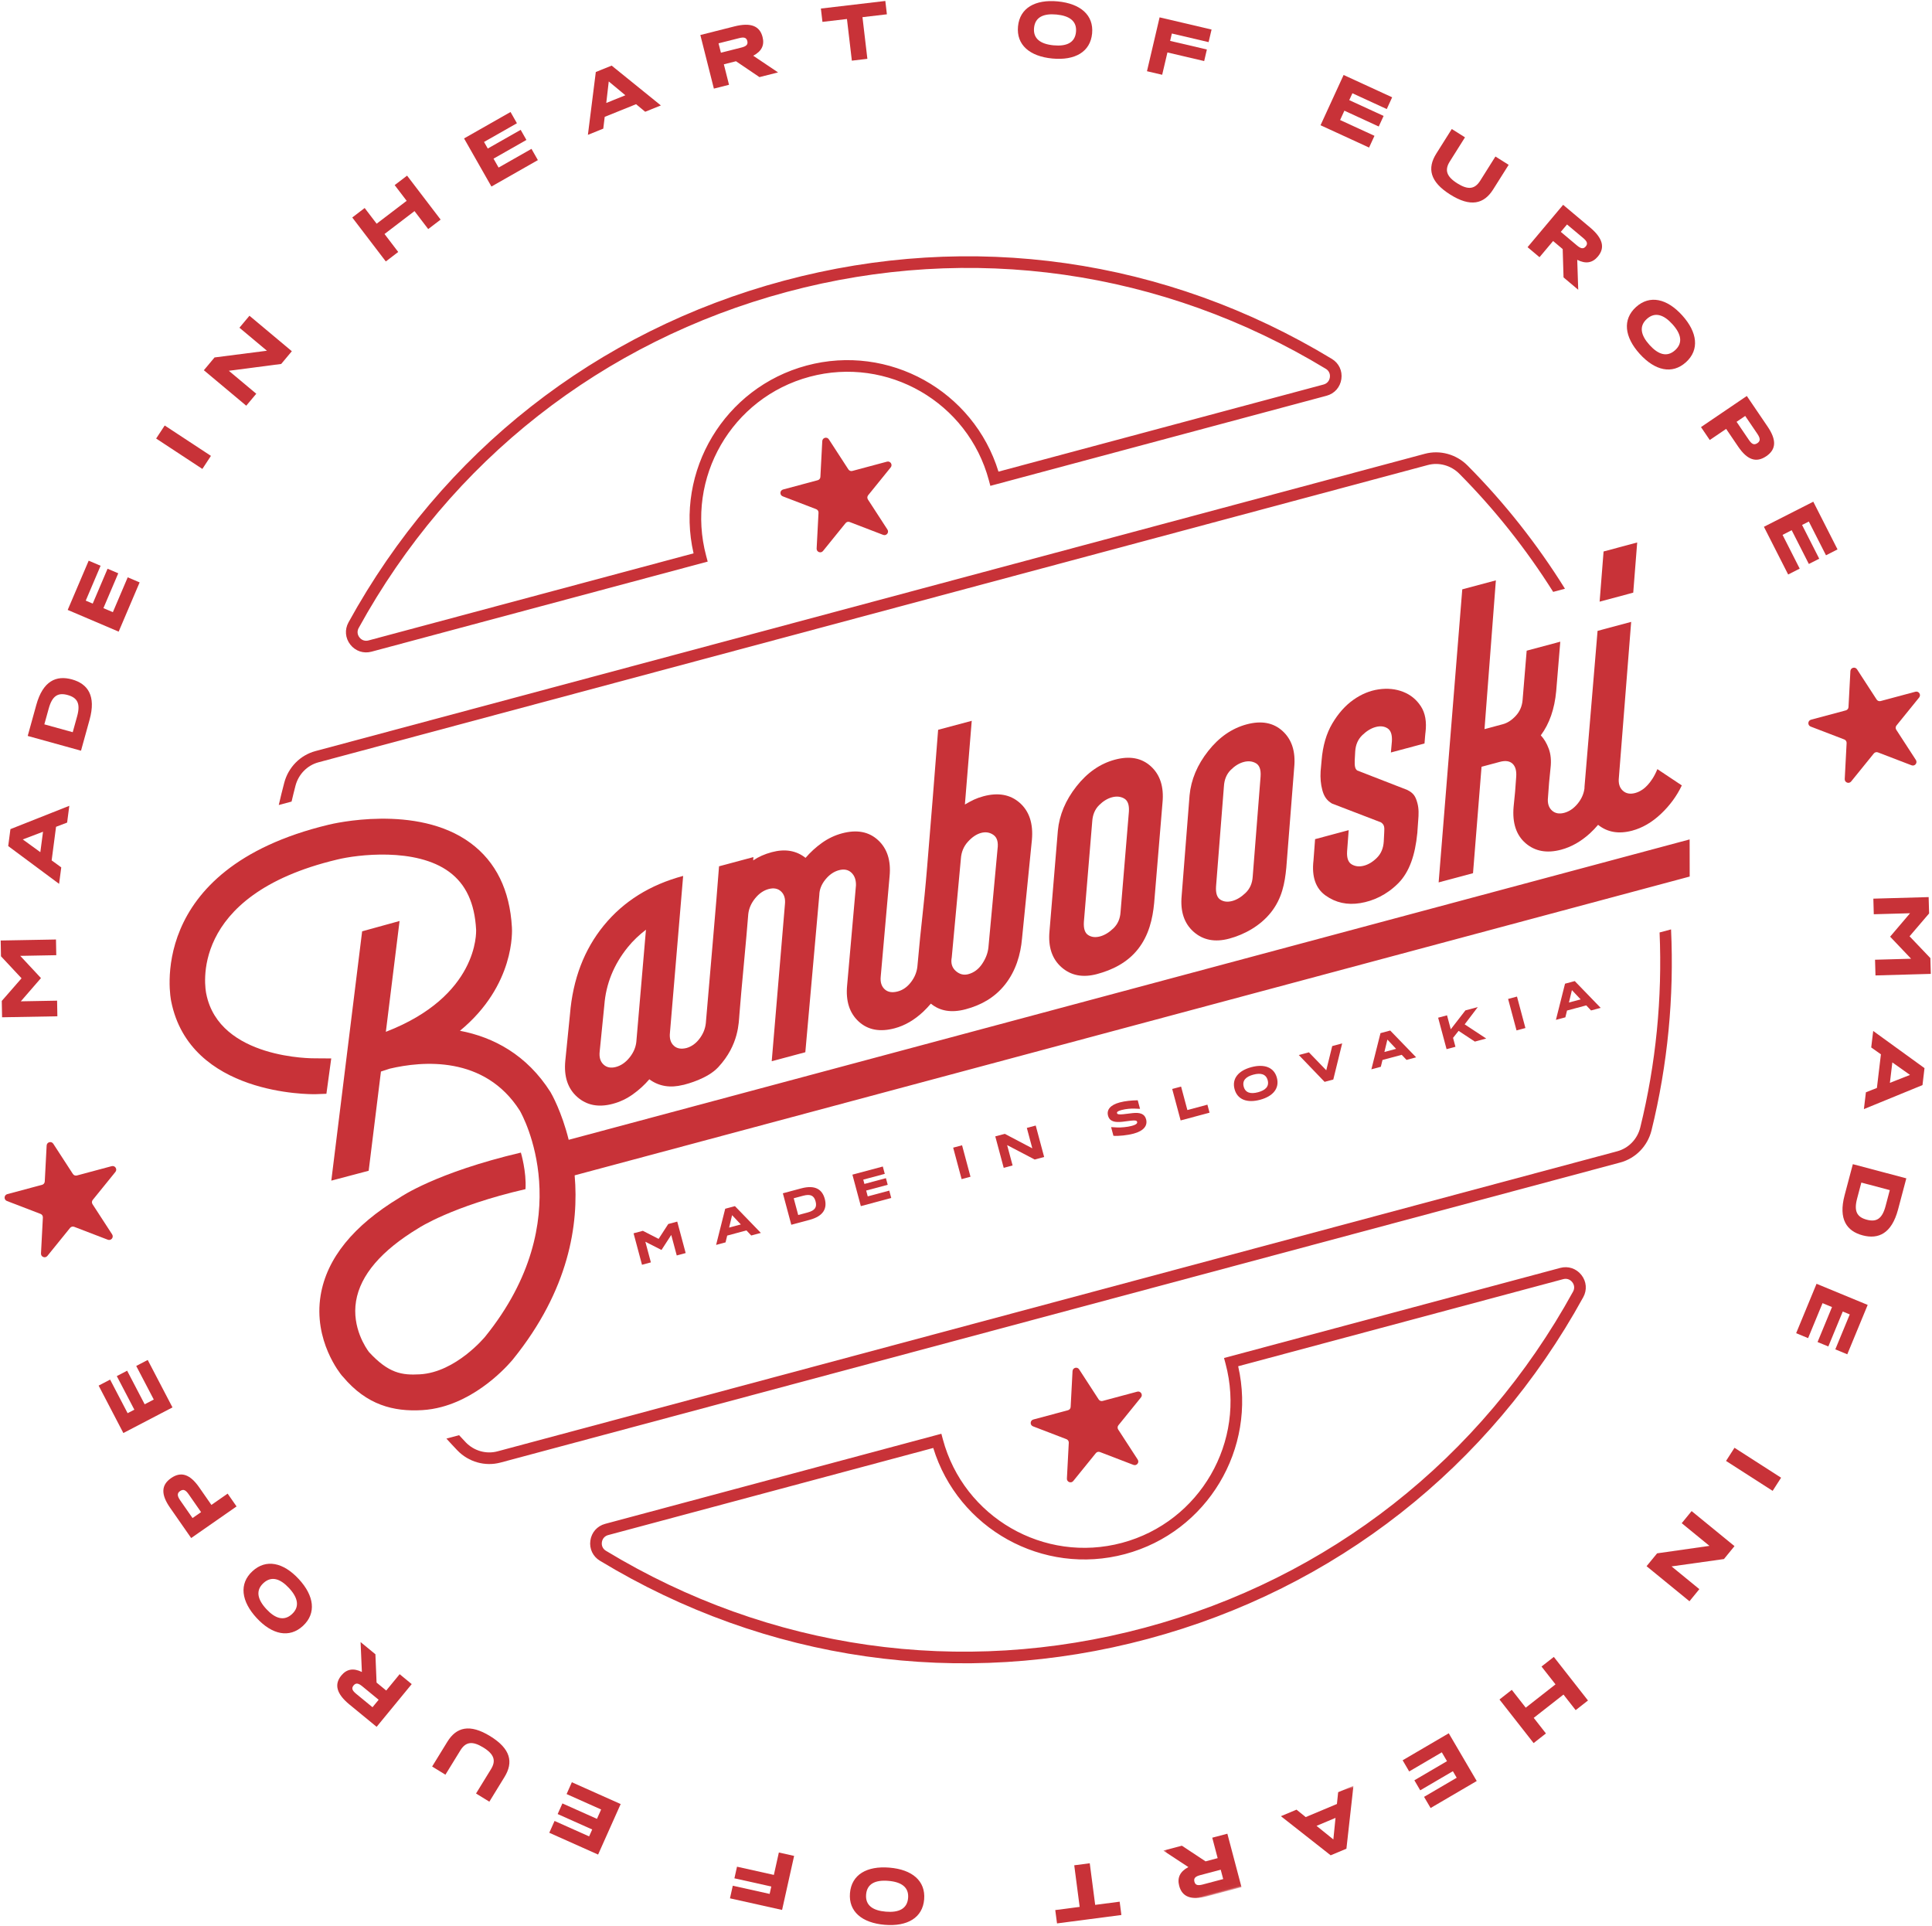 <?xml version="1.0" encoding="UTF-8"?>
<svg width="651px" height="649px" viewBox="0 0 651 649" version="1.1" xmlns="http://www.w3.org/2000/svg" xmlns:xlink="http://www.w3.org/1999/xlink">
    <!-- Generator: Sketch 59.1 (86144) - https://sketch.com -->
    <title>20191031_Stamp</title>
    <desc>Created with Sketch.</desc>
    <defs>
        <polygon id="path-1" points="0.396 0.829 67.932 0.829 67.932 23.971 0.396 23.971"></polygon>
    </defs>
    <g id="Page-1" stroke="none" stroke-width="1" fill="none" fill-rule="evenodd">
        <g id="Artboard-Copy" transform="translate(-953, -7088)">
            <g id="20191031_Stamp" transform="translate(1279.016, 7412.118) rotate(-15) translate(-1279.016, -7412.118) translate(945.016, 7087.118)">
                <path d="M386.833,168.114 L500.235,168.114 C501.437,168.114 502.435,167.451 502.909,166.336 C503.38,165.239 503.169,164.068 502.347,163.212 C457.815,116.759 397.901,91.177 333.648,91.177 C269.394,91.177 209.481,116.759 164.954,163.212 C164.13,164.068 163.92,165.239 164.392,166.34 C164.864,167.451 165.863,168.114 167.064,168.114 L280.465,168.114 C281.502,139.676 304.96,116.856 333.648,116.856 C362.337,116.856 385.796,139.676 386.833,168.114 Z M500.235,172.032 L382.95,172.032 L382.95,170.073 C382.95,142.888 360.833,120.771 333.648,120.771 C306.463,120.771 284.346,142.888 284.346,170.073 L284.346,172.032 L167.064,172.032 C164.283,172.032 161.881,170.441 160.787,167.879 C159.697,165.324 160.21,162.497 162.122,160.504 C207.4,113.27 268.316,87.26 333.648,87.26 C398.976,87.26 459.896,113.27 505.177,160.504 C507.091,162.497 507.604,165.324 506.513,167.874 C505.418,170.441 503.012,172.032 500.235,172.032 L500.235,172.032 Z" id="Fill-1" fill="#C83238"></path>
                <path d="M167.064,480.168 C165.863,480.168 164.864,480.835 164.392,481.942 C163.92,483.045 164.13,484.214 164.954,485.072 C209.481,531.525 269.394,557.107 333.648,557.107 C397.901,557.107 457.815,531.525 502.347,485.072 C503.169,484.214 503.38,483.045 502.909,481.946 C502.435,480.835 501.437,480.168 500.235,480.168 L386.833,480.168 C385.796,508.608 362.337,531.43 333.648,531.43 C304.96,531.43 281.502,508.608 280.465,480.168 L167.064,480.168 Z M333.648,561.022 C268.316,561.022 207.4,535.012 162.122,487.78 C160.21,485.787 159.697,482.96 160.787,480.405 C161.881,477.841 164.283,476.252 167.064,476.252 L284.346,476.252 L284.346,478.209 C284.346,505.396 306.463,527.511 333.648,527.511 C360.833,527.511 382.95,505.396 382.95,478.209 L382.95,476.252 L500.235,476.252 C503.012,476.252 505.418,477.841 506.513,480.41 C507.604,482.96 507.091,485.787 505.177,487.78 C459.896,535.012 398.976,561.022 333.648,561.022 L333.648,561.022 Z" id="Fill-2" fill="#C83238"></path>
                <path d="M334.8,467.305 L338.537,478.801 C338.698,479.299 339.162,479.636 339.687,479.636 L351.774,479.636 C352.945,479.636 353.433,481.138 352.484,481.827 L342.706,488.932 C342.282,489.238 342.105,489.787 342.266,490.284 L346.001,501.779 C346.364,502.895 345.088,503.822 344.139,503.131 L334.361,496.029 C333.937,495.72 333.362,495.72 332.938,496.029 L323.16,503.131 C322.211,503.822 320.935,502.895 321.298,501.779 L325.033,490.284 C325.194,489.787 325.017,489.238 324.592,488.932 L314.815,481.827 C313.866,481.138 314.354,479.636 315.527,479.636 L327.612,479.636 C328.137,479.636 328.601,479.299 328.762,478.801 L332.499,467.305 C332.86,466.191 334.439,466.191 334.8,467.305" id="Fill-3" fill="#C83238"></path>
                <polyline id="Fill-4" fill="#C83238" points="21.187 233.689 39.275 238.184 38.001 243.317 26.217 240.392 31.025 249.433 22.44 255.24 34.302 258.186 33.031 263.295 14.947 258.798 16.274 253.45 24.686 247.805 19.909 238.849 21.187 233.689"></polyline>
                <path d="M44.454,201.983 L37.198,202.724 L41.796,208.397 L44.454,201.983 Z M49.125,201.512 L44.764,212.058 L47.278,215.176 L45.139,220.347 L31.874,203.612 L34.073,198.291 L55.271,195.836 L53.095,201.106 L49.125,201.512 L49.125,201.512 Z" id="Fill-5" fill="#C83238"></path>
                <path d="M65.622,167.389 C67.872,163.563 67.344,161.375 64.398,159.639 C61.492,157.929 59.325,158.529 57.069,162.356 L54.246,167.148 L62.801,172.181 L65.622,167.389 Z M47.823,169.469 L53.329,160.117 C57.585,152.891 62.417,152.146 67.16,154.937 C71.933,157.752 73.632,162.369 69.371,169.597 L63.882,178.925 L47.823,169.469 L47.823,169.469 Z" id="Fill-6" fill="#C83238"></path>
                <polyline id="Fill-7" fill="#C83238" points="71.827 131.945 82.951 117.753 86.385 120.443 78.512 130.495 80.526 132.067 88.397 122.019 91.48 124.435 83.611 134.481 86.335 136.615 94.204 126.571 97.639 129.261 86.522 143.459 71.827 131.945"></polyline>
                <polyline id="Fill-8" fill="#C83238" points="115.559 83.883 119.488 80.387 131.881 94.305 127.954 97.806 115.559 83.883"></polyline>
                <polyline id="Fill-9" fill="#C83238" points="156.638 52.058 167.339 67.301 162.768 70.515 145.127 68.173 152.055 78.038 147.748 81.056 137.045 65.817 141.64 62.587 159.276 64.971 152.334 55.083 156.638 52.058"></polyline>
                <polyline id="Fill-10" fill="#C83238" points="220.157 20.21 227.246 37.442 222.376 39.442 219.483 32.397 207.725 37.236 210.617 44.277 205.751 46.282 198.668 29.049 203.533 27.046 206.06 33.2 217.827 28.368 215.296 22.21 220.157 20.21"></polyline>
                <polyline id="Fill-11" fill="#C83238" points="241.95 13.072 259.379 8.521 260.478 12.739 248.142 15.959 248.785 18.427 261.123 15.206 262.112 19.001 249.775 22.22 250.647 25.565 262.983 22.344 264.086 26.562 246.661 31.114 241.95 13.072"></polyline>
                <g id="Group-15" transform="translate(282.011, 0)" fill="#C83238">
                    <path d="M16.202,13.086 L12.001,7.143 L9.317,13.929 L16.202,13.086 Z M18.91,16.931 L7.595,18.315 L6.103,22.026 L0.557,22.704 L8.613,2.939 L14.328,2.242 L26.874,19.495 L21.213,20.186 L18.91,16.931 L18.91,16.931 Z" id="Fill-12"></path>
                    <path d="M51.013,7.575 L58.141,7.678 C59.778,7.702 60.608,7.327 60.619,6.068 C60.646,4.81 59.822,4.438 58.182,4.419 L51.059,4.313 L51.013,7.575 Z M61.43,18.879 L55.176,11.664 L50.956,11.604 L50.853,18.721 L45.591,18.645 L45.861,0.021 L57.723,0.189 C63.396,0.273 65.997,2.254 65.935,6.113 C65.901,8.911 64.421,10.67 61.262,11.365 L67.894,18.967 L61.43,18.879 L61.43,18.879 Z" id="Fill-14"></path>
                </g>
                <polyline id="Fill-16" fill="#C83238" points="376.986 7.595 368.76 6.393 369.413 1.917 391.049 5.069 390.397 9.549 382.197 8.352 380.159 22.336 374.949 21.579 376.986 7.595"></polyline>
                <path d="M450.405,31.778 C451.688,28.333 449.683,25.947 445.568,24.409 C441.486,22.894 438.384,23.372 437.103,26.815 C435.816,30.258 437.847,32.653 441.929,34.178 C446.041,35.702 449.124,35.22 450.405,31.778 Z M432.014,24.922 C434.188,19.086 439.955,17.586 447.121,20.248 C454.312,22.934 457.689,27.849 455.516,33.678 C453.335,39.533 447.559,41.041 440.368,38.36 C433.204,35.69 429.827,30.77 432.014,24.922 L432.014,24.922 Z" id="Fill-17" fill="#C83238"></path>
                <polyline id="Fill-18" fill="#C83238" points="478.888 34.324 494.739 42.824 492.674 46.657 481.466 40.651 480.261 42.9 491.472 48.906 489.586 52.437 478.376 46.43 474.718 53.236 470.082 50.753 478.888 34.324"></polyline>
                <polyline id="Fill-19" fill="#C83238" points="533.755 69.125 547.606 80.622 544.826 83.982 535.022 75.842 533.396 77.804 543.202 85.941 540.695 88.959 530.894 80.815 528.687 83.477 538.494 91.617 535.713 94.967 521.859 83.47 533.755 69.125"></polyline>
                <path d="M557.065,102.795 L564.25,96.145 L567.821,100.005 L560.764,106.547 C558.29,108.837 558.359,111.129 561.301,114.307 C564.265,117.506 566.521,117.727 568.999,115.44 L576.056,108.899 L579.638,112.761 L572.454,119.409 C568.189,123.361 563.538,123.297 558.022,117.34 C552.486,111.374 552.801,106.744 557.065,102.795" id="Fill-20" fill="#C83238"></path>
                <path d="M590.761,139.124 L594.843,144.962 C595.789,146.312 596.576,146.768 597.604,146.044 C598.638,145.321 598.461,144.45 597.519,143.095 L593.435,137.258 L590.761,139.124 Z M587.683,154.184 L589.877,144.893 L587.461,141.432 L581.623,145.512 L578.612,141.205 L593.878,130.526 L600.679,140.257 C603.927,144.9 603.838,148.171 600.671,150.389 C598.38,151.988 596.093,151.825 593.675,149.658 L591.385,159.486 L587.683,154.184 L587.683,154.184 Z" id="Fill-21" fill="#C83238"></path>
                <path d="M617.644,187.608 C620.919,185.933 621.044,182.819 619.041,178.91 C617.06,175.031 614.437,173.294 611.175,174.97 C607.905,176.645 607.786,179.785 609.771,183.656 C611.772,187.57 614.374,189.279 617.644,187.608 Z M608.701,170.138 C614.243,167.308 619.51,170.085 622.996,176.889 C626.492,183.721 625.666,189.625 620.131,192.462 C614.565,195.308 609.301,192.531 605.798,185.695 C602.313,178.891 603.14,172.988 608.701,170.138 L608.701,170.138 Z" id="Fill-22" fill="#C83238"></path>
                <path d="M633.796,223.117 C634.386,224.826 634.993,225.488 636.348,225.022 C637.562,224.594 637.707,223.671 637.113,221.965 L634.73,215.114 L631.41,216.269 L633.796,223.117 Z M636.995,208.758 L641.096,220.549 C642.878,225.682 641.93,228.716 638.07,230.059 C634.209,231.402 631.547,229.619 629.766,224.486 L627.398,217.669 L621.097,219.858 L619.367,214.885 L636.995,208.758 L636.995,208.758 Z" id="Fill-23" fill="#C83238"></path>
                <polyline id="Fill-24" fill="#C83238" points="649.412 248.962 653.14 266.6 648.872 267.508 646.229 255.022 643.734 255.553 646.372 268.03 642.537 268.842 639.894 256.356 636.517 257.08 639.151 269.557 634.883 270.46 631.153 252.822 649.412 248.962"></polyline>
                <polyline id="Fill-25" fill="#C83238" points="646.482 412.877 628.342 408.558 629.57 403.409 641.394 406.229 636.488 397.221 645.02 391.334 633.124 388.499 634.347 383.385 652.478 387.701 651.202 393.059 642.848 398.794 647.716 407.701 646.482 412.877"></polyline>
                <path d="M623.665,444.774 L630.904,443.947 L626.244,438.337 L623.665,444.774 Z M618.994,445.303 L623.233,434.706 L620.676,431.622 L622.758,426.429 L636.214,442.999 L634.08,448.347 L612.917,451.05 L615.036,445.754 L618.994,445.303 L618.994,445.303 Z" id="Fill-26" fill="#C83238"></path>
                <path d="M602.906,479.568 C600.698,483.416 601.248,485.6 604.215,487.301 C607.143,488.986 609.301,488.355 611.512,484.504 L614.279,479.674 L605.676,474.737 L602.906,479.568 Z M620.685,477.284 L615.28,486.699 C611.1,493.964 606.283,494.772 601.498,492.029 C596.698,489.273 594.953,484.67 599.126,477.396 L604.517,468.009 L620.685,477.284 L620.685,477.284 Z" id="Fill-27" fill="#C83238"></path>
                <polyline id="Fill-28" fill="#C83238" points="597.073 515.103 586.125 529.401 582.663 526.746 590.413 516.633 588.386 515.084 580.639 525.197 577.523 522.815 585.272 512.694 582.534 510.596 574.787 520.719 571.326 518.067 582.273 503.771 597.073 515.103"></polyline>
                <polyline id="Fill-29" fill="#C83238" points="553.821 563.789 549.924 567.33 537.366 553.53 541.264 549.984 553.821 563.789"></polyline>
                <polyline id="Fill-30" fill="#C83238" points="513.225 596.004 502.321 580.852 506.873 577.59 524.564 579.724 517.513 569.924 521.79 566.848 532.689 581.992 528.128 585.279 510.434 583.102 517.498 592.924 513.225 596.004"></polyline>
                <polyline id="Fill-31" fill="#C83238" points="450.134 628.572 442.822 611.411 447.668 609.342 450.658 616.362 462.375 611.37 459.38 604.35 464.226 602.29 471.541 619.452 466.693 621.517 464.085 615.387 452.372 620.373 454.981 626.505 450.134 628.572"></polyline>
                <polyline id="Fill-32" fill="#C83238" points="428.309 635.954 410.943 640.719 409.787 636.517 422.077 633.143 421.403 630.682 409.113 634.056 408.076 630.282 420.363 626.903 419.446 623.57 407.16 626.949 406.004 622.745 423.37 617.98 428.309 635.954"></polyline>
                <g id="Group-36" transform="translate(319.841, 625.926)">
                    <mask id="mask-2" fill="white">
                        <use xlink:href="#path-1"></use>
                    </mask>
                    <g id="Clip-34"></g>
                    <path d="M52.421,10.651 L56.71,16.539 L59.291,9.714 L52.421,10.651 Z M49.663,6.853 L60.962,5.312 L62.393,1.582 L67.932,0.829 L60.156,20.692 L54.452,21.469 L41.669,4.4 L47.316,3.632 L49.663,6.853 L49.663,6.853 Z" id="Fill-33" fill="#C83238" mask="url(#mask-2)"></path>
                    <path d="M17.409,16.572 L10.28,16.546 C8.636,16.539 7.809,16.919 7.802,18.183 C7.805,19.445 8.624,19.804 10.273,19.811 L17.399,19.832 L17.409,16.572 Z M6.865,5.369 L13.203,12.529 L17.421,12.537 L17.449,5.41 L22.712,5.43 L22.65,24.074 L10.778,24.035 C5.1,24.012 2.473,22.059 2.488,18.191 C2.497,15.395 3.957,13.621 7.109,12.89 L0.396,5.353 L6.865,5.369 L6.865,5.369 Z" id="Fill-35" fill="#C83238" mask="url(#mask-2)"></path>
                </g>
                <polyline id="Fill-37" fill="#C83238" points="293.324 642.988 301.571 644.085 300.974 648.569 279.288 645.692 279.878 641.197 288.098 642.291 289.962 628.28 295.188 628.973 293.324 642.988"></polyline>
                <path d="M219.672,619.634 C218.428,623.097 220.463,625.456 224.59,626.94 C228.695,628.418 231.789,627.898 233.034,624.438 C234.28,620.982 232.213,618.611 228.117,617.141 C223.99,615.658 220.911,616.183 219.672,619.634 Z M238.142,626.277 C236.043,632.135 230.289,633.709 223.091,631.122 C215.865,628.524 212.438,623.651 214.534,617.792 C216.649,611.904 222.401,610.333 229.629,612.935 C236.827,615.521 240.254,620.394 238.142,626.277 L238.142,626.277 Z" id="Fill-38" fill="#C83238"></path>
                <polyline id="Fill-39" fill="#C83238" points="190.978 617.33 175.029 609.01 177.044 605.147 188.325 611.029 189.508 608.768 178.219 602.882 180.078 599.328 191.358 605.215 194.935 598.359 199.605 600.796 190.978 617.33"></polyline>
                <polyline id="Fill-40" fill="#C83238" points="135.924 583.267 121.939 571.912 124.687 568.528 134.586 576.569 136.192 574.586 126.296 566.551 128.767 563.507 138.667 571.548 140.84 568.86 130.947 560.828 133.687 557.439 147.676 568.791 135.924 583.267"></polyline>
                <path d="M112.238,549.845 L105.14,556.572 L101.52,552.749 L108.505,546.139 C110.954,543.825 110.863,541.534 107.886,538.393 C104.891,535.227 102.635,535.031 100.186,537.345 L93.198,543.955 L89.583,540.138 L96.687,533.414 C100.905,529.423 105.556,529.435 111.126,535.318 C116.718,541.237 116.455,545.852 112.238,549.845" id="Fill-41" fill="#C83238"></path>
                <path d="M78,513.748 L73.854,507.953 C72.898,506.618 72.102,506.171 71.077,506.902 C70.056,507.636 70.243,508.512 71.199,509.848 L75.345,515.639 L78,513.748 Z M80.911,498.655 L78.819,507.973 L81.271,511.404 L87.066,507.254 L90.126,511.535 L74.979,522.378 L68.069,512.73 C64.776,508.118 64.819,504.845 67.963,502.598 C70.243,500.973 72.527,501.116 74.963,503.244 L77.147,493.398 L80.911,498.655 L80.911,498.655 Z" id="Fill-42" fill="#C83238"></path>
                <path d="M50.659,465.735 C47.404,467.448 47.312,470.567 49.362,474.45 C51.39,478.302 54.029,480.018 57.276,478.302 C60.527,476.584 60.605,473.444 58.576,469.592 C56.526,465.713 53.907,464.026 50.659,465.735 Z M59.809,483.101 C54.301,486.002 48.991,483.285 45.429,476.515 C41.849,469.726 42.606,463.808 48.115,460.914 C53.639,457.994 58.947,460.712 62.527,467.508 C66.094,474.273 65.339,480.188 59.809,483.101 L59.809,483.101 Z" id="Fill-43" fill="#C83238"></path>
                <path d="M34.111,430.384 C33.496,428.685 32.88,428.037 31.54,428.519 C30.332,428.959 30.197,429.88 30.81,431.581 L33.265,438.382 L36.563,437.194 L34.111,430.384 Z M31.081,444.767 L26.848,433.036 C25.011,427.936 25.917,424.89 29.762,423.511 C33.606,422.122 36.273,423.871 38.111,428.969 L40.556,435.748 L46.826,433.493 L48.609,438.439 L31.081,444.767 L31.081,444.767 Z" id="Fill-44" fill="#C83238"></path>
                <g id="Group-49" transform="translate(0, 302.646)" fill="#C83238">
                    <polyline id="Fill-45" points="18.167 102.031 14.255 84.438 18.513 83.489 21.285 95.942 23.78 95.39 20.998 82.932 24.831 82.074 27.61 94.537 30.987 93.784 28.204 81.326 32.466 80.376 36.388 97.975 18.167 102.031"></polyline>
                    <path d="M649.028,4.677 L652.781,16.226 C652.944,16.726 653.41,17.065 653.938,17.065 L666.081,17.065 C667.258,17.065 667.748,18.573 666.797,19.266 L656.971,26.402 C656.546,26.714 656.366,27.262 656.529,27.763 L660.281,39.311 C660.646,40.432 659.363,41.363 658.412,40.671 L648.587,33.535 C648.162,33.224 647.584,33.224 647.158,33.535 L637.334,40.671 C636.379,41.363 635.098,40.432 635.463,39.311 L639.213,27.763 C639.376,27.262 639.199,26.714 638.773,26.402 L628.949,19.266 C627.995,18.573 628.485,17.065 629.663,17.065 L641.806,17.065 C642.332,17.065 642.798,16.726 642.962,16.226 L646.716,4.677 C647.08,3.556 648.666,3.556 649.028,4.677" id="Fill-47"></path>
                    <path d="M20.583,1.769 L24.335,13.32 C24.499,13.82 24.967,14.161 25.493,14.161 L37.636,14.161 C38.814,14.161 39.304,15.667 38.352,16.36 L28.526,23.498 C28.1,23.808 27.922,24.356 28.084,24.856 L31.838,36.407 C32.203,37.526 30.918,38.458 29.965,37.765 L20.141,30.627 C19.715,30.318 19.139,30.318 18.712,30.627 L8.888,37.765 C7.936,38.458 6.653,37.526 7.018,36.407 L10.77,24.856 C10.931,24.356 10.754,23.808 10.328,23.498 L0.504,16.36 C-0.449,15.667 0.04,14.161 1.217,14.161 L13.361,14.161 C13.889,14.161 14.355,13.82 14.518,13.32 L18.271,1.769 C18.635,0.65 20.221,0.65 20.583,1.769" id="Fill-48"></path>
                </g>
                <path d="M334.444,142.813 L338.179,154.31 C338.342,154.807 338.806,155.145 339.331,155.145 L351.416,155.145 C352.589,155.145 353.077,156.645 352.128,157.334 L342.351,164.438 C341.926,164.747 341.749,165.293 341.91,165.791 L345.645,177.287 C346.008,178.401 344.732,179.329 343.783,178.64 L334.005,171.535 C333.581,171.227 333.006,171.227 332.582,171.535 L322.804,178.64 C321.855,179.329 320.579,178.401 320.942,177.287 L324.677,165.791 C324.838,165.293 324.661,164.747 324.237,164.438 L314.459,157.334 C313.51,156.645 313.998,155.145 315.169,155.145 L327.256,155.145 C327.781,155.145 328.245,154.807 328.406,154.31 L332.143,142.813 C332.504,141.698 334.083,141.698 334.444,142.813" id="Fill-50" fill="#C83238"></path>
                <path d="M130.65,209.003 C132.628,205.551 136.264,203.41 140.147,203.41 L527.153,203.41 C531.031,203.41 534.67,205.551 536.647,208.999 C545.106,223.774 551.865,239.43 556.888,255.625 L560.998,255.625 C555.858,238.743 548.851,222.432 540.043,207.051 C537.373,202.387 532.431,199.493 527.153,199.493 L140.147,199.493 C134.865,199.493 129.923,202.387 127.252,207.054 C125.968,209.3 124.721,211.565 123.512,213.845 L127.981,213.845 C128.858,212.227 129.733,210.6 130.65,209.003" id="Fill-51" fill="#C83238"></path>
                <path d="M538.516,437.541 C536.572,441.071 532.902,443.264 528.944,443.264 L138.352,443.264 C134.394,443.264 130.726,441.071 128.783,437.541 C128.258,436.588 127.768,435.622 127.256,434.661 L122.822,434.661 C123.655,436.257 124.484,437.856 125.352,439.431 C127.983,444.213 132.965,447.179 138.352,447.179 L528.944,447.179 C534.329,447.179 539.313,444.213 541.945,439.431 C552.942,419.472 560.959,397.974 565.82,375.746 L561.82,375.746 C557.022,397.308 549.193,418.162 538.516,437.541" id="Fill-52" fill="#C83238"></path>
                <path d="M186.921,330.967 C182.454,316.737 173.141,308.103 162.796,303.12 C184.758,293.117 188.543,274.962 188.729,273.985 C191.299,261.706 189.239,251.259 182.609,242.935 C168.62,225.378 139.205,224.627 138.012,224.606 C73.813,222.933 71.39,268.048 71.385,268.323 C69.265,300.591 108.529,310.729 110.199,311.145 L113.838,311.976 L118.493,300.897 L113.117,299.416 C112.806,299.339 81.979,291.412 83.451,268.98 C83.522,267.602 85.635,235.238 137.733,236.689 C144.635,236.817 164.452,239.546 173.153,250.467 C177.498,255.918 178.722,262.798 176.888,271.554 C176.683,272.525 171.818,293.444 138.589,296.998 L152.716,262.124 L139.633,262.222 L107.859,340.672 L120.881,340.717 L133.527,309.495 C134.581,309.45 135.63,309.4 136.644,309.326 C147.842,309.665 168.687,313.233 175.323,334.36 C175.76,335.997 185.56,374.811 144.357,404.845 C144.231,404.936 131.661,413.918 119.777,411.429 C113.9,410.193 109.723,408.441 105.168,399.726 C104.629,398.4 101.654,390.306 105.403,382.042 C109.069,373.958 118.021,367.807 132.043,363.749 C132.155,363.718 144.824,359.49 170.321,360.373 C172.209,354.768 172.004,348.075 172.004,348.075 C142.493,347.189 129.078,352.021 128.648,352.152 C111.11,357.225 99.589,365.603 94.394,377.048 C87.977,391.207 94.038,404.479 94.298,405.038 L94.553,405.524 C99.827,416.825 107.974,421.326 117.377,423.276 C119.638,423.742 121.88,423.948 124.073,423.948 C138.57,423.948 150.9,415.037 151.478,414.612 C175.686,396.966 184.657,376.47 187.522,360.174 L576.495,360.174 L579.716,348.085 L188.681,348.085 C188.853,338.346 187.138,331.749 186.921,330.967" id="Fill-53" fill="#C83238"></path>
                <polyline id="Fill-54" fill="#C83238" points="209.31 388.174 204.884 384.171 201.644 384.171 201.644 395.148 204.743 395.148 204.743 387.947 209.278 392.031 213.766 387.995 213.766 395.148 216.878 395.148 216.878 384.171 213.747 384.171 209.31 388.174"></polyline>
                <path d="M233.242,390.643 L235.293,386.865 L237.329,390.643 L233.242,390.643 Z M233.613,384.171 L227.495,395.148 L230.79,395.148 L231.921,393.08 L238.633,393.08 L239.75,395.148 L243.107,395.148 L237.006,384.171 L233.613,384.171 L233.613,384.171 Z" id="Fill-55" fill="#C83238"></path>
                <path d="M260.1,392.579 L256.824,392.579 L256.824,386.736 L260.1,386.736 C262.715,386.736 263.668,387.658 263.668,389.646 C263.668,391.663 262.715,392.579 260.1,392.579 Z M260.117,384.171 L253.724,384.171 L253.724,395.148 L260.1,395.148 C265.038,395.148 266.878,392.904 266.878,389.646 C266.878,386.399 265.056,384.171 260.117,384.171 L260.117,384.171 Z" id="Fill-56" fill="#C83238"></path>
                <polyline id="Fill-57" fill="#C83238" points="277.985 395.148 288.59 395.148 288.59 392.579 281.082 392.579 281.082 390.545 288.59 390.545 288.59 388.239 281.082 388.239 281.082 386.736 288.59 386.736 288.59 384.171 277.985 384.171 277.985 395.148"></polyline>
                <polygon id="Fill-58" fill="#C83238" points="313.137 395.148 316.237 395.148 316.237 384.171 313.137 384.171"></polygon>
                <polyline id="Fill-59" fill="#C83238" points="338.834 391.29 331.135 384.171 327.825 384.171 327.825 395.148 330.924 395.148 330.924 388.047 338.64 395.148 341.933 395.148 341.933 384.171 338.834 384.171 338.834 391.29"></polyline>
                <path d="M374.544,388.576 L371.317,388.112 C369.929,387.866 369.477,387.641 369.477,387.238 C369.477,386.851 369.833,386.607 371.203,386.607 C372.864,386.607 374.642,386.994 375.499,387.256 L377.339,387.837 L377.339,384.848 C375.272,384.334 373.207,383.978 371.269,383.978 C368.005,383.978 366.33,385.221 366.33,387.271 C366.33,389.321 367.945,390.11 370.462,390.5 L373.415,390.904 C374.82,391.126 375.255,391.353 375.255,391.823 C375.255,392.29 374.82,392.66 373.091,392.66 C371.623,392.66 369.491,392.29 368.28,391.902 L366.33,391.259 L366.33,394.292 C367.945,394.872 370.976,395.343 373.072,395.343 C376.723,395.343 378.403,393.907 378.403,391.756 C378.403,389.804 376.948,388.949 374.544,388.576" id="Fill-60" fill="#C83238"></path>
                <polyline id="Fill-61" fill="#C83238" points="392.643 384.171 389.543 384.171 389.543 395.148 399.63 395.148 399.63 392.354 392.643 392.354 392.643 384.171"></polyline>
                <path d="M417.2,392.726 C414.633,392.726 413.018,391.823 413.018,389.658 C413.018,387.493 414.633,386.59 417.2,386.59 C419.78,386.59 421.381,387.493 421.381,389.658 C421.381,391.823 419.78,392.726 417.2,392.726 Z M417.2,383.978 C412.695,383.978 409.822,385.997 409.822,389.658 C409.822,393.339 412.695,395.356 417.2,395.356 C421.718,395.356 424.589,393.339 424.589,389.658 C424.589,385.997 421.718,383.978 417.2,383.978 L417.2,383.978 Z" id="Fill-62" fill="#C83238"></path>
                <polyline id="Fill-63" fill="#C83238" points="441.314 391.53 437.23 384.171 433.71 384.171 439.761 395.148 442.798 395.148 448.834 384.171 445.365 384.171 441.314 391.53"></polyline>
                <path d="M461.832,390.643 L463.885,386.865 L465.919,390.643 L461.832,390.643 Z M462.203,384.171 L456.085,395.148 L459.378,395.148 L460.511,393.08 L467.223,393.08 L468.339,395.148 L471.695,395.148 L465.594,384.171 L462.203,384.171 L462.203,384.171 Z" id="Fill-64" fill="#C83238"></path>
                <polyline id="Fill-65" fill="#C83238" points="491.823 384.171 485.412 389.047 485.412 384.171 482.314 384.171 482.314 395.148 485.412 395.148 485.412 392.031 487.82 390.239 492.179 395.148 496.146 395.148 490.368 388.655 496.146 384.171 491.823 384.171"></polyline>
                <polygon id="Fill-66" fill="#C83238" points="506.72 395.148 509.818 395.148 509.818 384.171 506.72 384.171"></polygon>
                <path d="M526.206,390.643 L528.259,386.865 L530.293,390.643 L526.206,390.643 Z M526.579,384.171 L520.459,395.148 L523.754,395.148 L524.884,393.08 L531.595,393.08 L532.715,395.148 L536.071,395.148 L529.97,384.171 L526.579,384.171 L526.579,384.171 Z" id="Fill-67" fill="#C83238"></path>
                <path d="M206.449,322.101 L212.029,307.357 C214.399,300.611 218.617,295.012 224.688,290.574 C227.062,288.841 229.57,287.53 232.151,286.447 L219.239,322.101 C218.551,323.881 217.351,325.392 215.644,326.632 C213.938,327.877 212.196,328.498 210.419,328.498 C208.643,328.498 207.364,327.877 206.587,326.632 C205.806,325.392 205.761,323.881 206.449,322.101 Z M329.273,322.101 L340.83,290.839 C341.549,288.708 342.803,287.063 344.591,285.909 C346.381,284.755 348.073,284.177 349.674,284.177 C351.272,284.177 352.554,284.755 353.517,285.909 C354.484,287.063 354.517,288.708 353.621,290.839 L342.063,322.101 C341.376,323.881 340.215,325.476 338.579,326.9 C336.946,328.319 335.152,329.031 333.197,329.031 C331.598,329.031 330.327,328.319 329.387,326.9 C328.448,325.476 328.408,323.881 329.273,322.101 Z M206.194,340.222 C208.683,340.222 211.119,339.78 213.506,338.891 C215.895,338 218.127,336.846 220.206,335.428 C222.716,338.561 226.228,340.136 230.712,340.199 L230.705,340.222 C230.75,340.222 230.795,340.211 230.843,340.211 C230.889,340.211 230.927,340.222 230.977,340.222 C232.1,340.222 239.169,340.328 243.678,337.505 C252.468,332.002 254.284,324.567 255.204,322.101 C257.813,314.643 264.201,297.769 266.808,290.304 C267.496,288.529 268.694,287.021 270.4,285.775 C272.109,284.533 273.851,283.914 275.628,283.914 C277.406,283.914 278.683,284.533 279.462,285.775 C280.239,287.021 280.286,288.529 279.598,290.304 L261.613,340.222 L273.337,340.222 L291.589,290.304 C292.099,288.529 293.208,287.021 294.916,285.775 C296.624,284.533 298.367,283.914 300.142,283.914 C301.92,283.914 303.196,284.533 303.976,285.775 C304.755,287.021 304.891,288.529 304.379,290.304 L292.775,322.101 C290.918,327.079 291.124,331.34 293.389,334.896 C295.654,338.447 299.363,340.222 304.513,340.222 C308.067,340.222 311.661,339.245 315.295,337.293 C316.397,336.7 317.43,336.045 318.435,335.355 C320.725,338.574 324.321,340.222 329.287,340.222 C334.437,340.222 339.596,339.066 344.251,335.605 C348.907,332.138 351.917,327.256 353.787,322.101 L365.613,290.839 C367.484,285.687 367.241,281.335 364.889,277.782 C362.535,274.228 358.781,272.453 353.629,272.453 C352.388,272.453 351.268,272.543 350.276,272.721 C349.284,272.895 348.149,273.165 346.875,273.519 L356.401,246.873 L344.677,246.873 C339.479,261.618 334.294,276.183 329.129,290.574 C323.961,304.963 322.658,307.361 317.284,322.101 C317.281,322.109 317.279,322.12 317.276,322.128 C316.586,323.894 315.439,325.399 313.83,326.632 C312.212,327.877 310.514,328.498 308.738,328.498 C306.785,328.498 305.416,327.877 304.638,326.632 C303.858,325.392 303.813,323.881 304.501,322.101 L316.105,290.304 C317.96,285.333 317.757,281.07 315.491,277.516 C313.226,273.961 309.517,272.187 304.363,272.187 C301.879,272.187 299.444,272.632 297.053,273.519 C294.668,274.407 292.435,275.564 290.357,276.983 C287.972,273.784 284.47,272.187 279.853,272.187 C277.364,272.187 275.112,272.543 273.096,273.251 L273.456,272.187 L261.465,272.187 C257.897,282.49 247.237,311.622 243.48,322.101 C242.794,323.881 241.638,325.392 240.02,326.632 C238.442,327.846 236.789,328.456 235.063,328.487 C233.185,328.456 231.859,327.846 231.101,326.632 C230.32,325.392 230.275,323.881 230.963,322.101 L248.947,272.187 C237.4,272.187 227.362,275.251 218.833,281.378 C210.303,287.51 204.038,296.168 200.04,307.357 L194.458,322.101 C192.601,327.079 192.849,331.34 195.203,334.896 C197.557,338.447 201.223,340.222 206.194,340.222 L206.194,340.222 Z" id="Fill-68" fill="#C83238"></path>
                <path d="M375.365,322.101 L386.848,290.124 C387.569,287.996 388.769,286.442 390.452,285.463 C392.137,284.488 393.78,283.997 395.377,283.997 C396.978,283.997 398.266,284.488 399.248,285.463 C400.226,286.442 400.357,287.996 399.638,290.124 L388.155,322.101 C387.434,324.237 386.189,325.789 384.417,326.766 C382.642,327.743 380.955,328.233 379.358,328.233 C377.76,328.233 376.513,327.743 375.623,326.766 C374.73,325.789 374.644,324.237 375.365,322.101 Z M364.119,334.896 C366.474,338.447 370.135,340.222 375.112,340.222 C380.264,340.222 385.859,339.223 390.61,335.672 C395.363,332.116 398.022,327.079 399.879,322.101 L411.362,290.124 C413.218,285.152 413.015,280.889 410.75,277.337 C408.485,273.782 404.776,272.008 399.624,272.008 C394.473,272.008 389.522,273.782 384.771,277.337 C380.018,280.889 376.713,285.152 374.857,290.124 L363.372,322.101 C361.517,327.079 361.766,331.34 364.119,334.896 L364.119,334.896 Z" id="Fill-69" fill="#C83238"></path>
                <path d="M421.468,322.101 L432.79,290.124 C433.509,287.996 434.712,286.442 436.396,285.463 C438.081,284.488 439.723,283.997 441.321,283.997 C442.922,283.997 444.21,284.488 445.19,285.463 C446.172,286.442 446.301,287.996 445.58,290.124 L434.258,322.101 C433.538,324.237 432.29,325.789 430.52,326.766 C428.746,327.743 427.059,328.233 425.463,328.233 C423.862,328.233 422.617,327.743 421.726,326.766 C420.832,325.789 420.748,324.237 421.468,322.101 Z M410.222,334.896 C412.576,338.447 416.241,340.222 421.214,340.222 C426.366,340.222 432.382,338.836 437.134,335.283 C441.887,331.729 444.125,327.079 445.981,322.101 L457.306,290.124 C459.161,285.152 458.958,280.889 456.694,277.337 C454.429,273.782 450.718,272.008 445.57,272.008 C440.416,272.008 435.466,273.782 430.713,277.337 C425.96,280.889 422.656,285.152 420.801,290.124 L409.476,322.101 C407.621,327.079 407.868,331.34 410.222,334.896 L410.222,334.896 Z" id="Fill-70" fill="#C83238"></path>
                <path d="M456.364,334.626 C459.015,337.825 462.542,339.646 466.944,340.088 C471.346,340.535 476.232,339.725 481.003,336.97 C485.717,334.248 489.051,329.136 491.606,322.335 C491.477,322.704 491.376,322.998 491.586,322.398 C491.599,322.366 491.612,322.328 491.624,322.295 C491.648,322.228 491.677,322.168 491.701,322.101 C491.89,321.54 491.837,321.683 491.734,321.972 C492.16,320.768 492.587,319.54 493.016,318.268 C493.72,316.311 494.273,314.523 494.273,312.571 C494.273,310.138 493.895,308.922 492.107,307.342 L477.547,296.67 C476.901,295.958 477.11,294.799 477.583,293.207 L478.551,290.251 C479.272,288.12 480.517,286.567 482.29,285.591 C484.063,284.614 485.748,284.124 487.347,284.124 C488.946,284.124 490.193,284.614 491.082,285.591 C491.974,286.567 492.062,288.12 491.342,290.251 L490.062,293.74 L501.785,293.74 C502.266,292.316 503.212,289.814 503.048,290.304 C503.055,290.28 503.055,290.28 503.066,290.251 C504.426,286.879 504.687,283.9 503.846,281.324 C503.007,278.752 501.503,276.664 499.331,275.063 C497.162,273.466 494.585,272.489 491.594,272.133 C488.606,271.779 485.55,272.176 482.429,273.332 C479.311,274.486 476.34,276.439 473.523,279.194 C470.707,281.949 468.475,285.634 466.827,290.251 L465.546,293.74 C464.826,295.87 464.466,297.96 464.465,300.001 C464.465,302.042 464.924,303.667 466.409,305.196 L480.725,315.603 C481.757,316.755 481.37,317.724 480.954,319.066 L479.975,322.101 C479.256,324.237 478.056,325.789 476.371,326.766 C474.687,327.743 473.045,328.233 471.446,328.233 C469.847,328.233 468.557,327.743 467.577,326.766 C466.597,325.789 466.466,324.237 467.185,322.101 L469.556,315.334 L457.834,315.334 L455.463,322.101 C453.411,327.256 453.714,331.431 456.364,334.626" id="Fill-71" fill="#C83238"></path>
                <path d="M575.343,322.395 C572.028,326.831 568.63,327.781 568.63,327.781 L568.633,327.775 C567.775,328.078 566.907,328.233 566.031,328.233 C564.253,328.233 562.977,327.609 562.197,326.367 C561.416,325.122 561.373,323.612 562.061,321.838 L579.657,272.187 L567.933,272.187 L550.07,321.838 C550.013,321.989 550.003,322.125 549.95,322.276 C549.253,323.973 548.106,325.435 546.459,326.632 C544.75,327.877 543.008,328.498 541.232,328.498 C539.455,328.498 538.176,327.877 537.399,326.632 C536.618,325.392 536.573,323.881 537.259,322.101 C538.46,318.552 539.302,316.242 540.68,312.688 C541.591,310.38 541.957,308.248 541.772,306.294 C541.588,304.339 541.113,302.651 540.349,301.232 C544.167,298.212 547.125,293.858 549.221,288.175 L554.859,272.453 L543.133,272.453 L537.495,288.175 C536.79,290.127 535.593,291.638 533.901,292.705 C532.207,293.772 530.563,294.302 528.966,294.302 L522.569,294.302 L539.242,246.873 L527.52,246.873 L494.273,340.184 L506.266,340.184 L518.322,306.294 L524.717,306.294 C526.674,306.294 527.999,306.872 528.698,308.028 C529.396,309.18 529.392,310.734 528.691,312.688 C527.489,316.242 526.648,318.552 525.272,322.101 C523.398,327.256 523.642,331.562 526.005,335.029 C528.367,338.49 532.034,340.222 537.008,340.222 C540.563,340.222 544.151,339.288 547.78,337.422 C548.98,336.805 550.103,336.1 551.19,335.355 C553.549,338.567 557.055,340.222 561.784,340.222 C565.338,340.222 568.932,339.245 572.566,337.293 C576.203,335.336 579.305,332.85 581.881,329.83 L575.343,322.395" id="Fill-72" fill="#C83238"></path>
                <polyline id="Fill-73" fill="#C83238" points="588.541 246.873 576.813 246.873 571.151 262.858 582.878 262.858 588.541 246.873"></polyline>
            </g>
        </g>
    </g>
</svg>